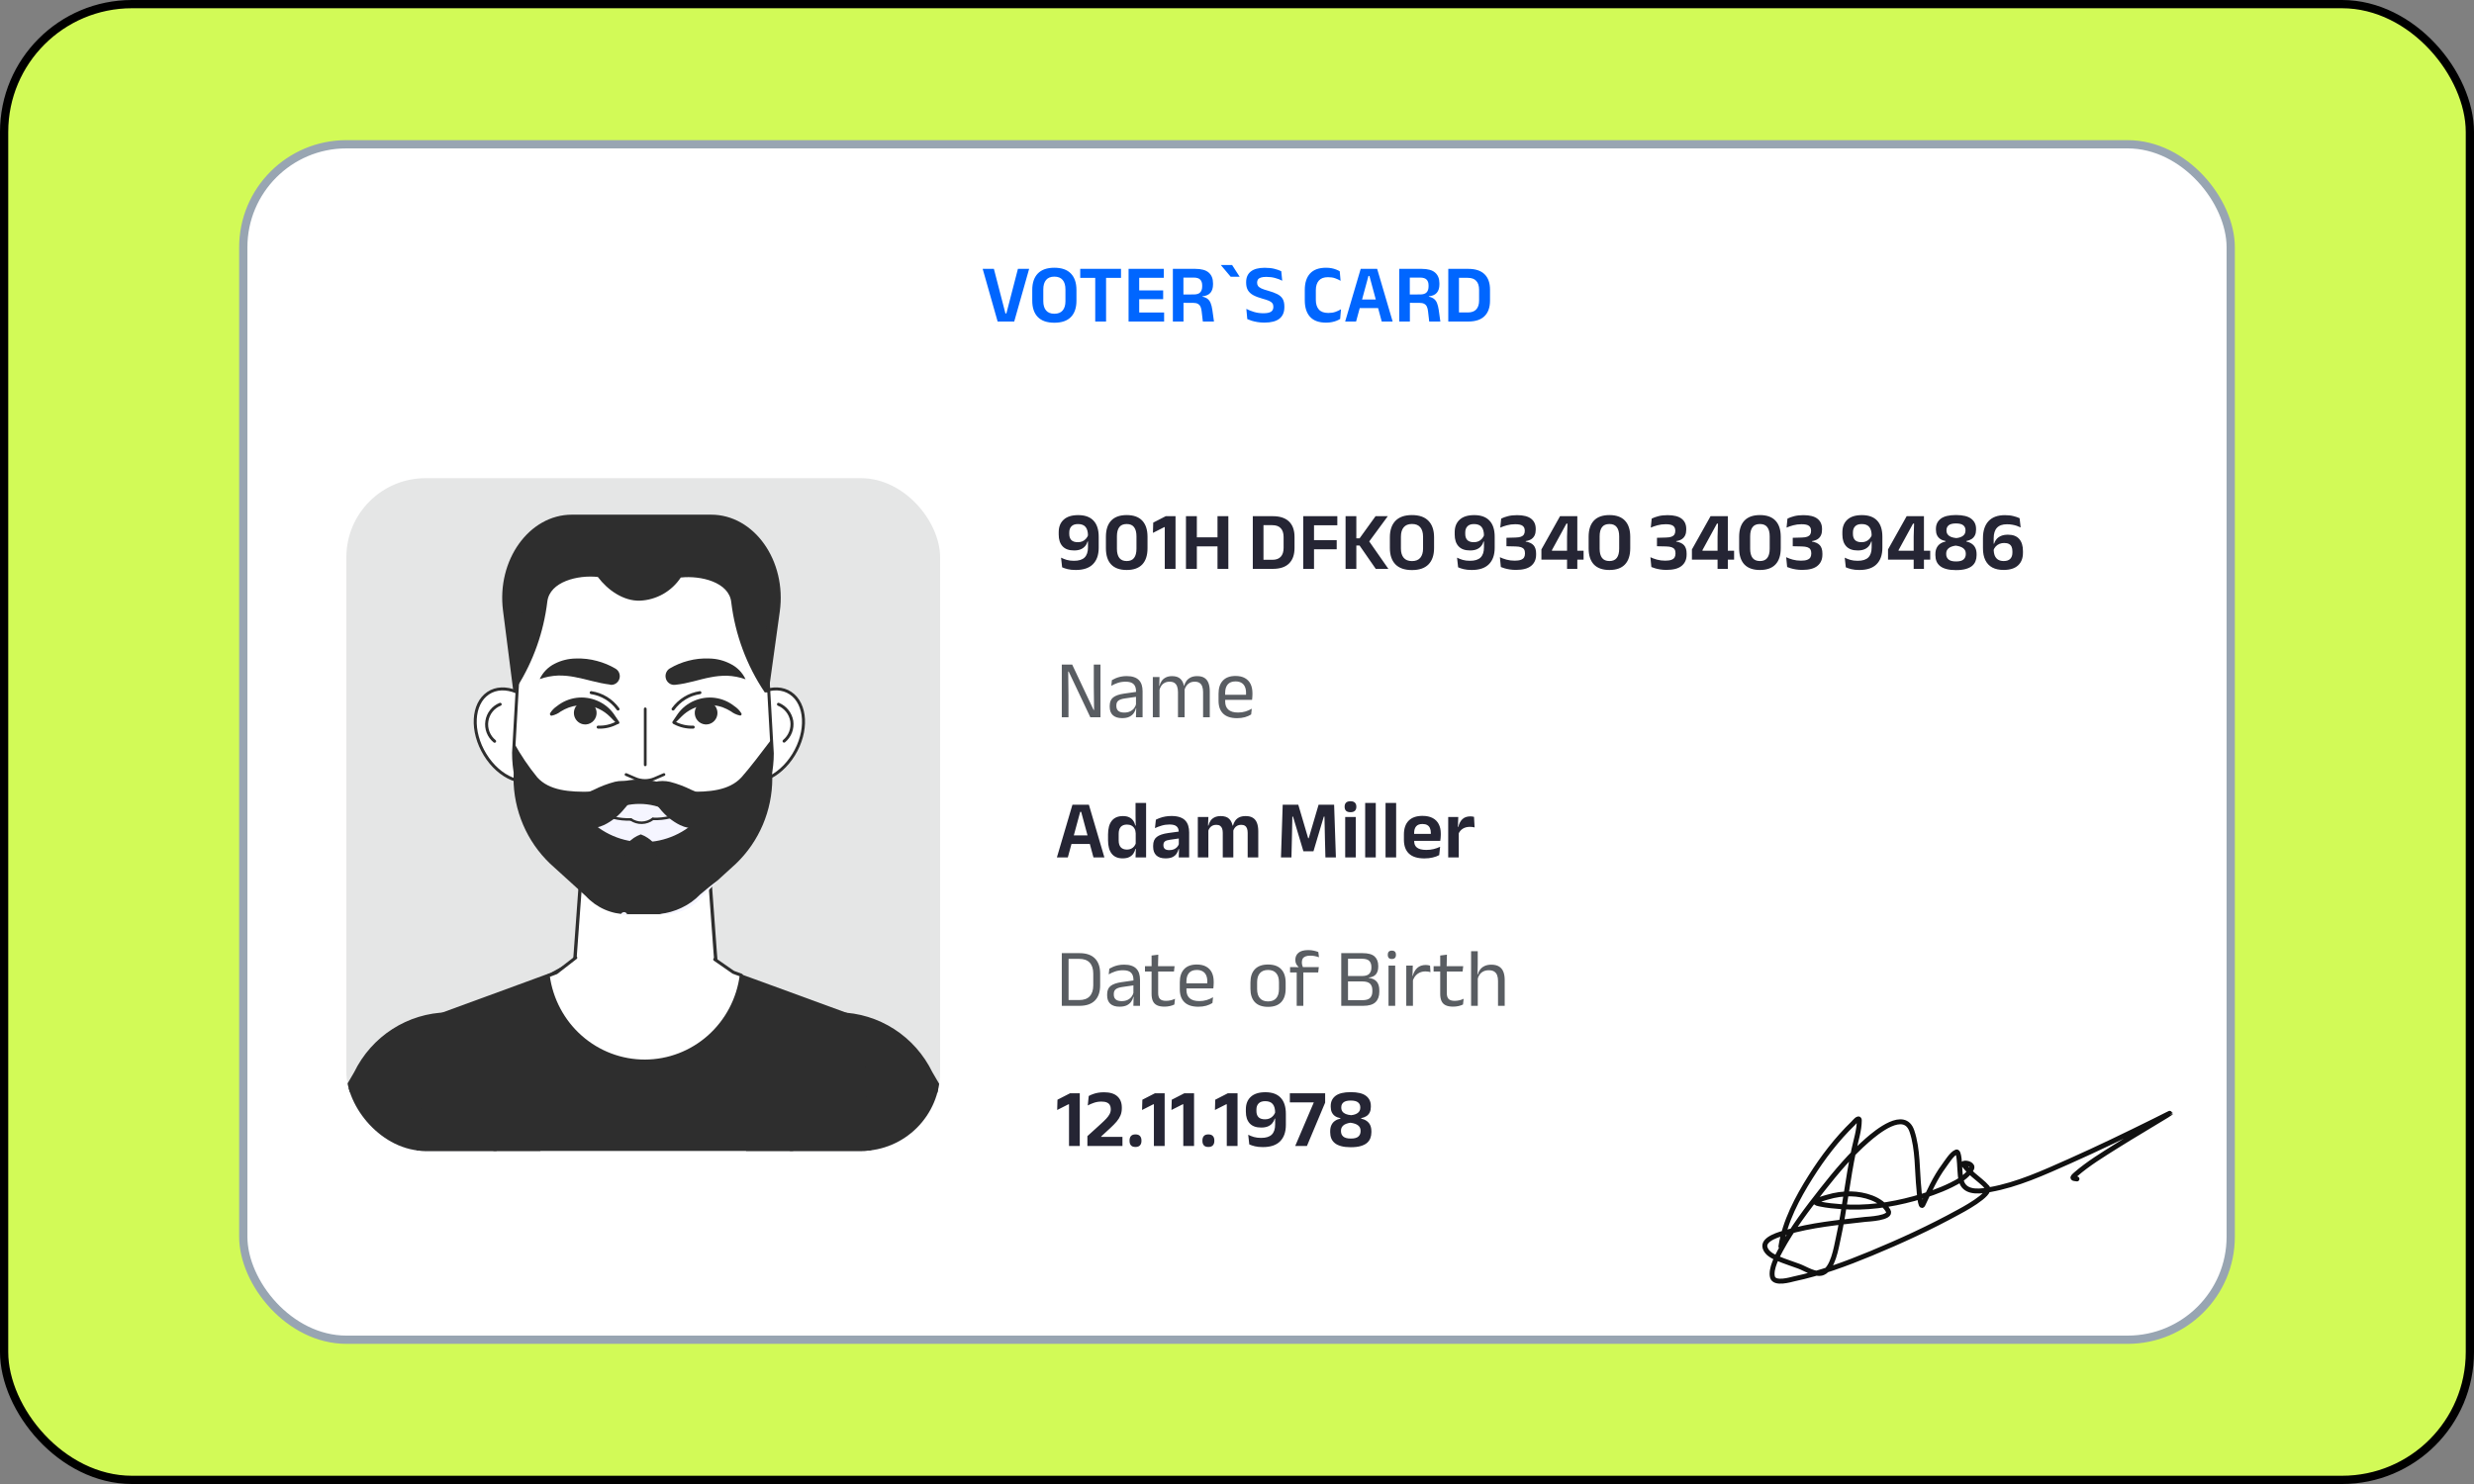 <svg width="300" height="180" viewBox="0 0 300 180" fill="none" xmlns="http://www.w3.org/2000/svg">
<rect x="0" y="0" width="300" height="180" fill="#808080" stroke="none"/>
<rect x="0.5" y="0.5" width="299" height="179" rx="15.5" fill="#D2FA57"/>
<rect x="0.5" y="0.5" width="299" height="179" rx="15.5" stroke="black"/>
<rect x="29.5" y="17.5" width="241" height="145" rx="12.5" fill="white"/>
<rect x="29.5" y="17.5" width="241" height="145" rx="12.5" stroke="#98A5B2"/>
<g clip-path="url(#clip0_29115_54632)">
<rect x="42" y="58" width="72" height="81.6" rx="9.6" fill="#E5E6E6"/>
<path d="M84.813 92.769H70.642C66.474 92.769 62.927 89.128 62.291 84.197L60.997 74.063C60.211 67.941 64.169 62.426 69.347 62.426H86.227C91.465 62.426 95.415 68.032 94.555 74.192L93.148 84.326C92.467 89.196 88.943 92.769 84.813 92.769Z" fill="#2E2E2E"/>
<path d="M89.212 86.822C87.484 89.644 87.648 92.989 89.586 94.286C91.524 95.584 94.502 94.355 96.238 91.533C97.974 88.711 97.802 85.373 95.864 84.076C93.926 82.779 90.948 84.008 89.212 86.822Z" fill="white" stroke="#2E2E2E" stroke-width="0.364" stroke-linecap="round" stroke-linejoin="round"/>
<path d="M94.397 85.426C94.815 85.597 95.183 85.874 95.466 86.23C95.749 86.585 95.937 87.009 96.013 87.459C96.078 87.912 96.026 88.375 95.863 88.802C95.699 89.229 95.428 89.605 95.078 89.894" stroke="#2E2E2E" stroke-width="0.364" stroke-linecap="round" stroke-linejoin="round"/>
<path d="M65.838 86.822C67.566 89.644 67.402 92.989 65.464 94.286C63.526 95.584 60.548 94.355 58.82 91.533C57.091 88.711 57.256 85.373 59.194 84.076C61.132 82.779 64.102 84.008 65.838 86.822Z" fill="white" stroke="#2E2E2E" stroke-width="0.364" stroke-linecap="round" stroke-linejoin="round"/>
<path d="M60.652 85.426C60.229 85.593 59.858 85.87 59.574 86.229C59.291 86.588 59.106 87.016 59.038 87.471C58.969 87.925 59.02 88.39 59.185 88.818C59.351 89.246 59.624 89.623 59.978 89.909" stroke="#2E2E2E" stroke-width="0.364" stroke-linecap="round" stroke-linejoin="round"/>
<path d="M87.162 120.836C87.181 122.02 86.971 123.195 86.542 124.296C86.114 125.397 85.476 126.402 84.664 127.253C83.853 128.104 82.884 128.784 81.813 129.256C80.742 129.727 79.59 129.98 78.423 130C77.255 130.02 76.096 129.806 75.01 129.372C73.924 128.937 72.933 128.29 72.093 127.468C71.254 126.645 70.583 125.663 70.118 124.577C69.653 123.491 69.404 122.323 69.384 121.14C69.377 121.039 69.377 120.937 69.384 120.836L70.364 107.41L70.619 104.004L71.112 97.336H85.418L86.167 107.88L86.728 115.557L87.162 120.836Z" fill="white" stroke="#2E2E2E" stroke-width="0.407" stroke-linecap="round" stroke-linejoin="round"/>
<path d="M93.648 91.381C93.645 93.316 93.254 95.231 92.499 97.008C91.744 98.785 90.641 100.388 89.256 101.72L85.014 105.581C84.379 106.294 83.605 106.865 82.741 107.257C81.876 107.649 80.94 107.853 79.993 107.857H76.035C75.1 107.857 74.174 107.662 73.316 107.285C72.458 106.908 71.685 106.357 71.045 105.665L66.712 101.728C65.311 100.391 64.195 98.777 63.431 96.986C62.668 95.194 62.275 93.264 62.276 91.313L62.343 90.122L62.732 83.295L63.024 78.227C63.012 76.232 63.389 74.254 64.132 72.406C64.875 70.558 65.971 68.877 67.356 67.46C68.742 66.042 70.389 64.915 72.204 64.144C74.02 63.373 75.967 62.972 77.936 62.965C79.9 62.964 81.844 63.358 83.656 64.125C85.469 64.892 87.113 66.017 88.493 67.433C89.891 68.849 91 70.53 91.757 72.381C92.513 74.232 92.901 76.216 92.9 78.22L93.229 83.985L93.551 89.674L93.648 91.381Z" fill="white" stroke="#2E2E2E" stroke-width="0.364" stroke-linecap="round" stroke-linejoin="round"/>
<path d="M93.2 83.985H92.736C90.539 80.72 89.146 76.969 88.673 73.046C88.411 70.604 84.969 69.785 82.553 70.05C82.001 70.881 81.263 71.568 80.4 72.056C79.537 72.543 78.572 72.818 77.585 72.857C75.617 72.918 73.686 71.582 72.497 69.982C70.095 69.716 66.66 70.536 66.369 72.971C65.928 76.642 64.683 80.167 62.725 83.287L63.017 78.22C63.006 76.224 63.383 74.246 64.128 72.399C64.872 70.552 65.969 68.871 67.355 67.454C68.74 66.037 70.388 64.911 72.204 64.141C74.02 63.371 75.968 62.971 77.936 62.965C79.9 62.964 81.845 63.358 83.657 64.125C85.469 64.892 87.113 66.017 88.494 67.433C89.892 68.849 91.001 70.53 91.757 72.381C92.513 74.232 92.902 76.216 92.901 78.22L93.2 83.985Z" fill="#2E2E2E"/>
<path d="M93.649 91.381L93.552 89.674C92.355 91.252 90.926 93.148 89.908 94.286C88.412 95.91 85.942 96.084 83.436 96.023C82.606 95.935 81.799 95.691 81.057 95.303C79.946 94.808 78.746 94.552 77.533 94.552C76.319 94.552 75.119 94.808 74.008 95.303C73.261 95.691 72.449 95.935 71.614 96.023C69.115 96.084 66.601 95.91 65.15 94.286C64.091 92.986 63.15 91.592 62.336 90.122L62.269 91.313C62.273 91.981 62.324 92.647 62.419 93.308L62.336 93.156L62.269 94.355C62.269 96.305 62.664 98.235 63.428 100.025C64.192 101.815 65.311 103.427 66.713 104.762L71.046 108.699C71.686 109.391 72.459 109.942 73.317 110.319C74.175 110.696 75.101 110.891 76.036 110.891H79.994C80.941 110.886 81.876 110.681 82.741 110.289C83.605 109.897 84.379 109.327 85.015 108.616L89.257 104.747C90.641 103.418 91.744 101.817 92.499 100.042C93.254 98.268 93.645 96.356 93.649 94.423L93.567 92.906C93.62 92.399 93.648 91.89 93.649 91.381Z" fill="#2E2E2E"/>
<path d="M79.994 110.861C80.918 110.762 81.818 110.506 82.657 110.103C83.497 109.71 84.257 109.165 84.902 108.494C85.591 107.91 86.294 107.326 87.035 106.795C86.436 107.485 85.793 108.13 85.134 108.767C84.505 109.507 83.71 110.084 82.815 110.448C81.921 110.812 80.953 110.954 79.994 110.861Z" fill="#F5F5FF"/>
<path d="M75.302 110.823C75.357 110.762 75.423 110.713 75.496 110.679C75.552 110.649 75.613 110.634 75.676 110.634C75.739 110.634 75.8 110.649 75.856 110.679C75.926 110.722 75.987 110.778 76.035 110.846C75.987 110.912 75.922 110.964 75.848 110.998C75.787 111.012 75.723 111.012 75.661 110.998C75.595 110.995 75.531 110.977 75.474 110.945C75.409 110.917 75.35 110.875 75.302 110.823Z" fill="#F5F5FF"/>
<path d="M84.917 99.081C84.045 100.038 82.989 100.805 81.813 101.332C80.637 101.859 79.367 102.137 78.082 102.147C76.796 102.157 75.522 101.899 74.339 101.39C73.156 100.881 72.088 100.131 71.202 99.187H71.621C72.465 99.08 73.28 98.801 74.015 98.368C75.106 97.803 76.314 97.508 77.539 97.508C78.764 97.508 79.972 97.803 81.063 98.368C81.794 98.8 82.603 99.078 83.443 99.187C83.936 99.2 84.43 99.164 84.917 99.081Z" fill="#F5F5FF"/>
<path d="M77.704 101.205C78.303 101.424 78.842 101.786 79.276 102.259C79.412 102.396 79.521 102.559 79.595 102.739C79.669 102.918 79.707 103.111 79.707 103.306C79.707 103.501 79.669 103.693 79.595 103.873C79.521 104.053 79.412 104.216 79.276 104.353C78.84 104.827 78.299 105.189 77.697 105.407C77.097 105.189 76.558 104.827 76.126 104.353C75.989 104.216 75.88 104.053 75.806 103.873C75.732 103.693 75.694 103.501 75.694 103.306C75.694 103.111 75.732 102.918 75.806 102.739C75.88 102.559 75.989 102.396 76.126 102.259C76.56 101.784 77.102 101.422 77.704 101.205Z" fill="#2E2E2E"/>
<path d="M81.213 81.08C81.915 80.664 82.671 80.35 83.458 80.147C84.293 79.926 85.155 79.834 86.017 79.874C86.916 79.888 87.8 80.114 88.598 80.534C89.392 80.927 90.03 81.583 90.409 82.392C89.686 82.137 88.93 81.991 88.164 81.96C87.494 81.953 86.824 82.017 86.167 82.149C84.82 82.392 83.451 82.908 81.902 83.06C81.764 83.081 81.624 83.074 81.49 83.04C81.355 83.005 81.228 82.944 81.118 82.859C81.007 82.774 80.914 82.668 80.844 82.546C80.774 82.424 80.73 82.289 80.712 82.149C80.683 81.941 80.716 81.728 80.805 81.538C80.894 81.348 81.036 81.189 81.213 81.08Z" fill="#2E2E2E"/>
<path d="M73.986 83.037C72.445 82.847 71.068 82.369 69.721 82.126C69.051 81.991 68.369 81.927 67.686 81.937C66.921 81.968 66.165 82.114 65.442 82.369C65.823 81.562 66.46 80.907 67.252 80.511C68.057 80.098 68.946 79.88 69.849 79.874C70.706 79.844 71.564 79.943 72.392 80.169C73.18 80.374 73.935 80.688 74.637 81.102C74.846 81.225 75.007 81.417 75.091 81.647C75.176 81.876 75.179 82.128 75.1 82.359C75.022 82.591 74.866 82.787 74.66 82.915C74.454 83.043 74.21 83.094 73.971 83.059L73.986 83.037Z" fill="#2E2E2E"/>
<path d="M81.527 87.565C81.744 87.232 81.969 86.905 82.201 86.572C82.451 86.228 82.745 85.919 83.076 85.654C83.757 85.118 84.564 84.773 85.418 84.652C86.278 84.533 87.155 84.651 87.954 84.994C88.348 85.164 88.718 85.386 89.054 85.654C89.4 85.879 89.692 86.179 89.907 86.534C89.928 86.578 89.931 86.629 89.916 86.676C89.901 86.722 89.868 86.761 89.825 86.784C89.788 86.795 89.749 86.795 89.713 86.784C89.316 86.699 88.942 86.526 88.62 86.276C88.312 86.085 87.986 85.925 87.648 85.798C86.971 85.556 86.252 85.463 85.538 85.525C84.445 85.64 83.424 86.13 82.642 86.913C82.365 87.194 82.088 87.482 81.796 87.755C81.767 87.78 81.729 87.793 81.691 87.793C81.652 87.792 81.615 87.778 81.586 87.753C81.556 87.728 81.537 87.693 81.53 87.654C81.523 87.616 81.53 87.576 81.55 87.543L81.527 87.565Z" fill="#2E2E2E"/>
<path d="M84.251 86.352C84.275 86.078 84.379 85.818 84.548 85.603C84.718 85.389 84.946 85.23 85.204 85.147C85.462 85.063 85.739 85.058 85.999 85.134C86.26 85.209 86.493 85.36 86.669 85.569C86.845 85.778 86.956 86.035 86.989 86.307C87.022 86.58 86.975 86.857 86.853 87.102C86.731 87.348 86.541 87.551 86.306 87.688C86.071 87.824 85.801 87.887 85.531 87.869C85.348 87.856 85.169 87.807 85.005 87.724C84.841 87.64 84.695 87.525 84.576 87.383C84.457 87.242 84.367 87.078 84.311 86.901C84.255 86.724 84.235 86.537 84.251 86.352Z" fill="#2E2E2E"/>
<path d="M81.812 87.687C82.504 88.053 83.278 88.228 84.057 88.195" stroke="#2E2E2E" stroke-width="0.364" stroke-linecap="round" stroke-linejoin="round"/>
<path d="M81.618 86.003C82.002 85.469 82.489 85.018 83.047 84.677C83.606 84.335 84.227 84.111 84.872 84.015" stroke="#2E2E2E" stroke-width="0.364" stroke-linecap="round" stroke-linejoin="round"/>
<path d="M74.816 87.778C74.524 87.505 74.248 87.216 73.971 86.936C73.189 86.153 72.168 85.663 71.075 85.548C70.361 85.486 69.641 85.579 68.965 85.821C68.626 85.948 68.3 86.108 67.992 86.299C67.67 86.549 67.297 86.722 66.9 86.807C66.851 86.813 66.802 86.8 66.763 86.771C66.724 86.741 66.698 86.697 66.691 86.648C66.679 86.611 66.679 86.571 66.691 86.534C66.902 86.181 67.188 85.88 67.528 85.654C67.865 85.386 68.235 85.164 68.628 84.994C69.439 84.644 70.33 84.525 71.202 84.653C72.053 84.774 72.858 85.12 73.537 85.654C73.867 85.919 74.162 86.228 74.412 86.572C74.644 86.906 74.868 87.232 75.085 87.565C75.105 87.599 75.112 87.639 75.105 87.677C75.098 87.716 75.079 87.751 75.049 87.776C75.02 87.801 74.983 87.815 74.944 87.816C74.906 87.816 74.868 87.803 74.839 87.778H74.816Z" fill="#2E2E2E"/>
<path d="M72.339 86.352C72.315 86.078 72.212 85.818 72.042 85.603C71.873 85.389 71.645 85.23 71.387 85.147C71.129 85.063 70.852 85.058 70.591 85.134C70.331 85.209 70.098 85.36 69.921 85.569C69.746 85.778 69.634 86.035 69.601 86.307C69.569 86.58 69.616 86.857 69.737 87.102C69.859 87.348 70.049 87.551 70.284 87.688C70.52 87.824 70.789 87.887 71.06 87.869C71.243 87.856 71.421 87.807 71.585 87.724C71.749 87.64 71.895 87.525 72.014 87.383C72.133 87.242 72.224 87.078 72.279 86.901C72.335 86.724 72.356 86.537 72.339 86.352Z" fill="#2E2E2E"/>
<path d="M74.778 87.687C74.087 88.053 73.313 88.228 72.534 88.195" stroke="#2E2E2E" stroke-width="0.364" stroke-linecap="round" stroke-linejoin="round"/>
<path d="M74.943 86.003C74.558 85.469 74.072 85.018 73.513 84.677C72.954 84.335 72.334 84.111 71.689 84.015" stroke="#2E2E2E" stroke-width="0.364" stroke-linecap="round" stroke-linejoin="round"/>
<path d="M78.243 92.769V85.98" stroke="#2E2E2E" stroke-width="0.334" stroke-linecap="round" stroke-linejoin="round"/>
<path d="M75.916 93.945L77.06 94.438C77.425 94.593 77.817 94.672 78.213 94.672C78.608 94.672 79 94.593 79.365 94.438L80.51 93.945" stroke="#2E2E2E" stroke-width="0.334" stroke-linecap="round" stroke-linejoin="round"/>
<path d="M79.163 99.331C80.584 99.379 81.991 99.036 83.234 98.337" stroke="#2E2E2E" stroke-width="0.305" stroke-linecap="round" stroke-linejoin="round"/>
<path d="M76.493 99.391C75.07 99.441 73.66 99.097 72.415 98.398" stroke="#2E2E2E" stroke-width="0.305" stroke-linecap="round" stroke-linejoin="round"/>
<path d="M76.492 99.392C76.888 99.664 77.358 99.805 77.837 99.794C78.316 99.783 78.779 99.621 79.163 99.331" stroke="#2E2E2E" stroke-width="0.305" stroke-linecap="round" stroke-linejoin="round"/>
<path d="M77.861 96.061C78.02 95.754 78.243 95.485 78.514 95.273C78.785 95.061 79.099 94.911 79.432 94.832C80.028 94.696 80.647 94.696 81.243 94.832C82.139 95.064 83.009 95.389 83.839 95.803L84.588 96.122C84.82 96.24 85.076 96.302 85.336 96.304C85.994 96.357 86.959 96.016 88.194 95.902C88.172 96.6 88.013 97.287 87.725 97.921C87.437 98.556 87.027 99.125 86.518 99.596C85.955 100.105 85.242 100.411 84.49 100.469C83.795 100.517 83.1 100.384 82.47 100.082C81.515 99.605 80.675 98.921 80.008 98.079C79.709 97.73 79.432 97.389 79.118 97.04C78.773 96.626 78.344 96.293 77.861 96.061Z" fill="#2E2E2E"/>
<path d="M77.869 96.061C77.39 96.293 76.965 96.624 76.619 97.032C76.305 97.381 76.028 97.723 75.729 98.072C75.061 98.908 74.221 99.587 73.267 100.059C72.638 100.361 71.942 100.494 71.247 100.446C70.498 100.395 69.785 100.097 69.219 99.596C68.722 99.124 68.321 98.556 68.041 97.926C67.761 97.296 67.607 96.616 67.588 95.925C68.823 96.039 69.788 96.38 70.447 96.327C70.706 96.325 70.962 96.263 71.195 96.145L71.943 95.826C72.779 95.4 73.657 95.065 74.562 94.825C75.158 94.689 75.776 94.689 76.372 94.825C76.693 94.913 76.993 95.069 77.25 95.282C77.508 95.495 77.719 95.76 77.869 96.061Z" fill="#2E2E2E"/>
<path d="M109.414 173.519L106.219 165.653L103.66 159.349L101.506 154.039L96.769 142.372C94.278 136.235 96.769 129.476 102.104 127.565C103.025 127.251 103.991 127.095 104.962 127.102H105.224C109.392 127.261 113.455 130.394 115.041 135.188L118.872 146.567L120.585 151.657L128 173.656" fill="#F5F5FF"/>
<path d="M109.414 173.519L106.219 165.653L103.66 159.349L101.506 154.039L96.769 142.372C94.278 136.235 96.769 129.476 102.104 127.565C103.025 127.251 103.991 127.095 104.962 127.102H105.224C109.392 127.261 113.455 130.394 115.041 135.188L118.872 146.567L120.585 151.657L128 173.656" stroke="#2E2E2E" stroke-width="0.393" stroke-linecap="round" stroke-linejoin="round"/>
<path d="M119.305 140.734C116.799 140.256 111.748 141.439 106.339 143.912C100.929 146.385 96.814 149.381 95.452 151.589L90.963 140.916C87.97 133.891 91.202 125.866 97.921 123.469C99.161 123.023 100.467 122.795 101.782 122.793C104.137 122.838 106.434 123.539 108.422 124.818C110.411 126.096 112.014 127.905 113.058 130.045L119.305 140.734Z" fill="#2E2E2E"/>
<path d="M46.593 173.519L49.788 165.653L52.347 159.349L54.502 154.039L59.231 142.365C61.722 136.228 59.268 129.469 53.896 127.557C52.975 127.244 52.009 127.087 51.038 127.095H50.776C46.608 127.254 42.545 130.387 40.959 135.181L37.128 146.559L35.415 151.649L28 173.648" fill="#F5F5FF"/>
<path d="M46.593 173.519L49.788 165.653L52.347 159.349L54.502 154.039L59.231 142.365C61.722 136.228 59.268 129.469 53.896 127.557C52.975 127.244 52.009 127.087 51.038 127.095H50.776C46.608 127.254 42.545 130.387 40.959 135.181L37.128 146.559L35.415 151.649L28 173.648" stroke="#2E2E2E" stroke-width="0.393" stroke-linecap="round" stroke-linejoin="round"/>
<path d="M36.702 140.734C39.208 140.256 44.259 141.439 49.669 143.912C55.078 146.385 59.231 149.381 60.555 151.589L65.044 140.916C68 133.891 64.805 125.866 58.086 123.469C56.846 123.022 55.541 122.794 54.225 122.793C51.871 122.838 49.574 123.539 47.585 124.818C45.596 126.096 43.993 127.905 42.95 130.045L36.702 140.734Z" fill="#2E2E2E"/>
<path d="M106.593 173.898H49.503L49.795 165.417L50.005 159.296L50.274 151.778L51.12 127.512L51.247 123.901L53.087 123.226L63.794 119.304L65.859 118.545L66.885 118.166L69.556 116.71H70.364H85.814H86.136L89.137 118.113L90.154 118.485L92.219 119.236L103.241 123.271L104.939 123.901L105.059 127.519L105.515 141.189L105.859 151.634L106.106 159.19V159.227L106.331 166.055L106.593 173.898Z" fill="#2E2E2E" stroke="#2E2E2E" stroke-width="0.393" stroke-linecap="round" stroke-linejoin="round"/>
<path d="M86.675 116.368L88.92 117.931L89.893 118.288C89.521 121.164 88.132 123.806 85.984 125.722C83.835 127.639 81.074 128.7 78.213 128.708C75.351 128.717 72.584 127.672 70.425 125.768C68.266 123.864 66.862 121.23 66.474 118.356L67.461 117.984L69.811 116.164" fill="white"/>
<path d="M86.675 116.368L88.92 117.931L89.893 118.288C89.521 121.164 88.132 123.806 85.984 125.722C83.835 127.639 81.074 128.7 78.213 128.708C75.351 128.717 72.584 127.672 70.425 125.768C68.266 123.864 66.862 121.23 66.474 118.356L67.461 117.984L69.811 116.164" stroke="#2E2E2E" stroke-width="0.378" stroke-linecap="round" stroke-linejoin="round"/>
</g>
<path d="M120.975 39L119.16 32.61H120.52L121.92 38.02H122.035L123.435 32.61H124.795L122.985 39H120.975ZM127.852 39.145C126.969 39.145 126.301 38.915 125.847 38.455C125.397 37.992 125.172 37.33 125.172 36.47V35.17C125.172 34.307 125.397 33.642 125.847 33.175C126.301 32.708 126.969 32.475 127.852 32.475C128.736 32.475 129.402 32.708 129.852 33.175C130.306 33.642 130.532 34.307 130.532 35.17V36.47C130.532 37.33 130.307 37.992 129.857 38.455C129.407 38.915 128.739 39.145 127.852 39.145ZM127.852 38.055C128.302 38.055 128.639 37.922 128.862 37.655C129.086 37.388 129.197 37.013 129.197 36.53V35.11C129.197 34.61 129.086 34.227 128.862 33.96C128.639 33.69 128.302 33.555 127.852 33.555C127.406 33.555 127.071 33.69 126.847 33.96C126.624 34.227 126.512 34.61 126.512 35.11V36.53C126.512 37.013 126.624 37.388 126.847 37.655C127.071 37.922 127.406 38.055 127.852 38.055ZM132.809 39V32.855H134.124V39H132.809ZM130.989 33.705V32.61H135.934V33.705H130.989ZM136.852 39V32.61H138.142V39H136.852ZM137.237 39V37.905H141.162V39H137.237ZM137.602 36.285V35.22H141.047V36.285H137.602ZM137.232 33.695V32.61H141.122V33.695H137.232ZM145.858 39L145.713 37.755C145.69 37.532 145.643 37.345 145.573 37.195C145.503 37.045 145.398 36.932 145.258 36.855C145.118 36.775 144.925 36.735 144.678 36.735L143.133 36.73V35.72L144.758 35.715C145.121 35.715 145.381 35.632 145.538 35.465C145.698 35.295 145.778 35.053 145.778 34.74V34.62C145.778 34.31 145.698 34.075 145.538 33.915C145.381 33.752 145.118 33.67 144.748 33.67H143.118V32.61H144.933C145.683 32.61 146.23 32.762 146.573 33.065C146.92 33.368 147.093 33.8 147.093 34.36V34.5C147.093 34.92 146.991 35.253 146.788 35.5C146.585 35.747 146.261 35.893 145.818 35.94V36.12L145.453 35.94C145.833 35.967 146.126 36.047 146.333 36.18C146.543 36.313 146.696 36.498 146.793 36.735C146.89 36.968 146.963 37.258 147.013 37.605L147.208 39H145.858ZM142.223 39V32.61H143.503V36.08L143.513 36.565V39H142.223ZM149.405 32.145L150.315 33.555V33.57H149.235L148.05 32.16V32.145H149.405ZM153.318 39.13C153.021 39.13 152.743 39.108 152.483 39.065C152.226 39.022 151.993 38.968 151.783 38.905C151.576 38.838 151.398 38.772 151.248 38.705L151.133 37.465C151.393 37.602 151.701 37.725 152.058 37.835C152.414 37.942 152.794 37.995 153.198 37.995C153.624 37.995 153.933 37.933 154.123 37.81C154.313 37.687 154.408 37.497 154.408 37.24V37.185C154.408 37.018 154.366 36.882 154.283 36.775C154.203 36.665 154.068 36.568 153.878 36.485C153.688 36.402 153.429 36.317 153.103 36.23C152.643 36.103 152.264 35.96 151.968 35.8C151.674 35.637 151.458 35.435 151.318 35.195C151.178 34.952 151.108 34.647 151.108 34.28V34.22C151.108 33.66 151.296 33.23 151.673 32.93C152.053 32.63 152.613 32.48 153.353 32.48C153.813 32.48 154.208 32.522 154.538 32.605C154.868 32.688 155.144 32.785 155.368 32.895L155.483 34.05C155.233 33.917 154.946 33.807 154.623 33.72C154.303 33.63 153.953 33.585 153.573 33.585C153.289 33.585 153.064 33.612 152.898 33.665C152.734 33.718 152.616 33.797 152.543 33.9C152.473 34.003 152.438 34.128 152.438 34.275V34.29C152.438 34.44 152.474 34.57 152.548 34.68C152.624 34.79 152.759 34.892 152.953 34.985C153.146 35.075 153.421 35.168 153.778 35.265C154.231 35.392 154.601 35.528 154.888 35.675C155.178 35.822 155.393 36.012 155.533 36.245C155.673 36.478 155.743 36.787 155.743 37.17V37.26C155.743 37.877 155.541 38.343 155.138 38.66C154.738 38.973 154.131 39.13 153.318 39.13ZM160.804 39.135C159.937 39.135 159.289 38.9 158.859 38.43C158.432 37.96 158.219 37.292 158.219 36.425V35.165C158.219 34.305 158.432 33.642 158.859 33.175C159.289 32.708 159.936 32.475 160.799 32.475C161.046 32.475 161.271 32.495 161.474 32.535C161.677 32.575 161.861 32.628 162.024 32.695C162.191 32.758 162.336 32.828 162.459 32.905L162.559 34.06C162.362 33.94 162.141 33.837 161.894 33.75C161.647 33.663 161.359 33.62 161.029 33.62C160.536 33.62 160.167 33.758 159.924 34.035C159.681 34.312 159.559 34.702 159.559 35.205V36.375C159.559 36.875 159.682 37.265 159.929 37.545C160.176 37.822 160.557 37.96 161.074 37.96C161.397 37.96 161.684 37.917 161.934 37.83C162.184 37.743 162.409 37.637 162.609 37.51L162.509 38.685C162.389 38.762 162.244 38.835 162.074 38.905C161.904 38.972 161.712 39.027 161.499 39.07C161.289 39.113 161.057 39.135 160.804 39.135ZM163.115 39L165 32.61H166.995L168.875 39H167.55L166.06 33.475H165.94L164.44 39H163.115ZM164.545 37.37V36.325H167.435V37.37H164.545ZM173.309 39L173.164 37.755C173.141 37.532 173.094 37.345 173.024 37.195C172.954 37.045 172.849 36.932 172.709 36.855C172.569 36.775 172.376 36.735 172.129 36.735L170.584 36.73V35.72L172.209 35.715C172.572 35.715 172.832 35.632 172.989 35.465C173.149 35.295 173.229 35.053 173.229 34.74V34.62C173.229 34.31 173.149 34.075 172.989 33.915C172.832 33.752 172.569 33.67 172.199 33.67H170.569V32.61H172.384C173.134 32.61 173.681 32.762 174.024 33.065C174.371 33.368 174.544 33.8 174.544 34.36V34.5C174.544 34.92 174.442 35.253 174.239 35.5C174.036 35.747 173.712 35.893 173.269 35.94V36.12L172.904 35.94C173.284 35.967 173.577 36.047 173.784 36.18C173.994 36.313 174.147 36.498 174.244 36.735C174.341 36.968 174.414 37.258 174.464 37.605L174.659 39H173.309ZM169.674 39V32.61H170.954V36.08L170.964 36.565V39H169.674ZM176.536 39V37.9H177.986C178.443 37.9 178.785 37.777 179.011 37.53C179.241 37.28 179.356 36.923 179.356 36.46V35.135C179.356 34.672 179.241 34.317 179.011 34.07C178.785 33.823 178.443 33.7 177.986 33.7H176.531V32.61H178.031C178.911 32.61 179.573 32.827 180.016 33.26C180.46 33.693 180.681 34.317 180.681 35.13V36.465C180.681 37.282 180.46 37.908 180.016 38.345C179.576 38.782 178.915 39 178.031 39H176.536ZM175.621 39V32.61H176.916V39H175.621Z" fill="#0066FF"/>
<path d="M215.958 151.184C216.419 148.168 217.972 145.261 219.553 142.754C221.053 140.373 222.731 138.178 224.733 136.238C224.772 136.2 225.46 135.344 225.46 135.899C225.46 137.082 225.047 138.335 224.803 139.475C224.041 143.034 223.689 146.675 222.905 150.227C222.66 151.334 222.278 153.87 221.042 154.378C220.194 154.727 218.939 153.888 218.174 153.601C217.321 153.281 216.444 153.014 215.604 152.654C215.014 152.402 214.265 152.061 214.039 151.364C213.673 150.233 215.972 149.665 216.523 149.502C219.688 148.566 222.926 148.286 226.176 147.905C226.429 147.875 229.486 147.761 228.963 146.858C228.103 145.372 225.993 144.85 224.485 144.811C223.5 144.786 222.548 144.924 221.602 145.208C221.238 145.317 220.506 145.49 220.199 145.784C220.058 145.919 220.527 146.003 220.714 146.043C221.549 146.222 222.415 146.299 223.263 146.361C226.259 146.578 229.187 146.177 232.088 145.382C233.615 144.964 235.135 144.45 236.567 143.748C237.443 143.318 238.58 142.701 239.071 141.759C239.336 141.251 238.46 140.982 238.122 141.114C237.885 141.206 239.195 142.429 239.263 142.489C239.816 142.983 240.493 143.455 240.979 144.023C241.674 144.834 237.624 146.941 237.506 147.006C234.069 148.895 230.482 150.55 226.873 152.041C223.833 153.296 220.719 154.453 217.508 155.129C217.183 155.198 215.159 155.835 214.928 154.876C214.691 153.893 215.531 152.337 215.933 151.596C217.342 148.997 219.167 146.597 220.976 144.298C222.651 142.171 224.414 140.058 226.444 138.29C227.578 137.302 230.933 134.521 231.841 137.2C232.592 139.415 232.452 141.977 232.699 144.287C232.707 144.36 232.857 146.77 233.174 146.107C233.956 144.467 234.654 142.862 235.739 141.4C236.046 140.986 236.695 139.918 237.238 139.728C237.576 139.611 237.622 141.339 237.632 141.453C237.69 142.1 237.663 143.075 238.001 143.653C238.653 144.769 240.36 144.459 241.302 144.293C244.645 143.701 247.849 142.225 250.945 140.85C254.412 139.309 257.836 137.65 261.24 135.963C261.754 135.708 262.264 135.444 262.78 135.191C263.334 134.918 263.35 134.927 262.77 135.286C260.734 136.543 258.665 137.738 256.64 139.014C254.974 140.065 253.229 141.121 251.723 142.426C251.106 142.96 251.372 142.925 251.854 142.997" stroke="#111111" stroke-width="0.6" stroke-linecap="round"/>
<path d="M130.745 62.48C131.565 62.48 132.183 62.703 132.6 63.15C133.02 63.593 133.23 64.247 133.23 65.11V66.445C133.23 67.305 132.997 67.968 132.53 68.435C132.067 68.902 131.372 69.135 130.445 69.135C130.068 69.135 129.743 69.102 129.47 69.035C129.2 68.968 128.975 68.893 128.795 68.81L128.665 67.64C128.872 67.743 129.1 67.833 129.35 67.91C129.6 67.983 129.897 68.02 130.24 68.02C130.82 68.02 131.247 67.887 131.52 67.62C131.793 67.35 131.93 66.942 131.93 66.395V64.985C131.93 64.508 131.833 64.153 131.64 63.92C131.447 63.683 131.142 63.565 130.725 63.565C130.362 63.565 130.093 63.658 129.92 63.845C129.747 64.028 129.66 64.272 129.66 64.575V64.77C129.66 65.08 129.742 65.323 129.905 65.5C130.072 65.677 130.34 65.765 130.71 65.765C130.91 65.765 131.092 65.73 131.255 65.66C131.422 65.587 131.565 65.482 131.685 65.345C131.808 65.208 131.902 65.047 131.965 64.86L132.165 65.68H131.88C131.82 65.893 131.72 66.082 131.58 66.245C131.443 66.408 131.265 66.537 131.045 66.63C130.825 66.72 130.555 66.765 130.235 66.765C129.618 66.765 129.155 66.597 128.845 66.26C128.535 65.92 128.38 65.448 128.38 64.845V64.55C128.38 63.907 128.58 63.402 128.98 63.035C129.38 62.665 129.968 62.48 130.745 62.48ZM136.624 69.135C135.794 69.135 135.166 68.912 134.739 68.465C134.316 68.015 134.104 67.36 134.104 66.5V65.11C134.104 64.253 134.316 63.6 134.739 63.15C135.163 62.7 135.791 62.475 136.624 62.475C137.458 62.475 138.086 62.7 138.509 63.15C138.936 63.6 139.149 64.253 139.149 65.11V66.5C139.149 67.36 138.936 68.015 138.509 68.465C138.086 68.912 137.458 69.135 136.624 69.135ZM136.624 68.05C137.031 68.05 137.329 67.923 137.519 67.67C137.713 67.413 137.809 67.043 137.809 66.56V65.055C137.809 64.568 137.713 64.198 137.519 63.945C137.329 63.688 137.031 63.56 136.624 63.56C136.214 63.56 135.914 63.688 135.724 63.945C135.534 64.198 135.439 64.568 135.439 65.055V66.56C135.439 67.043 135.536 67.413 135.729 67.67C135.923 67.923 136.221 68.05 136.624 68.05ZM141.241 69V63.94H141.176L139.806 64.635L139.841 63.39L141.361 62.61H142.546V69H141.241ZM145.131 69H143.811V62.61H145.131V69ZM148.951 69H147.636V62.61H148.951V69ZM144.566 65.175H148.136V66.27H144.566V65.175ZM152.831 69V67.9H154.281C154.738 67.9 155.08 67.777 155.306 67.53C155.536 67.28 155.651 66.923 155.651 66.46V65.135C155.651 64.672 155.536 64.317 155.306 64.07C155.08 63.823 154.738 63.7 154.281 63.7H152.826V62.61H154.326C155.206 62.61 155.868 62.827 156.311 63.26C156.755 63.693 156.976 64.317 156.976 65.13V66.465C156.976 67.282 156.755 67.908 156.311 68.345C155.871 68.782 155.21 69 154.326 69H152.831ZM151.916 69V62.61H153.211V69H151.916ZM158.03 69V62.61H159.34V69H158.03ZM158.78 66.62V65.52H162.09V66.62H158.78ZM158.41 63.715V62.61H162.165V63.715H158.41ZM166.826 69L164.866 66.17H164.351V65.295H164.866L166.801 62.61H168.286L165.931 65.815L165.926 65.515L168.356 69H166.826ZM163.166 69V62.61H164.471V69H163.166ZM171.217 69.145C170.334 69.145 169.666 68.915 169.212 68.455C168.762 67.992 168.537 67.33 168.537 66.47V65.17C168.537 64.307 168.762 63.642 169.212 63.175C169.666 62.708 170.334 62.475 171.217 62.475C172.101 62.475 172.767 62.708 173.217 63.175C173.671 63.642 173.897 64.307 173.897 65.17V66.47C173.897 67.33 173.672 67.992 173.222 68.455C172.772 68.915 172.104 69.145 171.217 69.145ZM171.217 68.055C171.667 68.055 172.004 67.922 172.227 67.655C172.451 67.388 172.562 67.013 172.562 66.53V65.11C172.562 64.61 172.451 64.227 172.227 63.96C172.004 63.69 171.667 63.555 171.217 63.555C170.771 63.555 170.436 63.69 170.212 63.96C169.989 64.227 169.877 64.61 169.877 65.11V66.53C169.877 67.013 169.989 67.388 170.212 67.655C170.436 67.922 170.771 68.055 171.217 68.055ZM178.763 62.48C179.583 62.48 180.201 62.703 180.618 63.15C181.038 63.593 181.248 64.247 181.248 65.11V66.445C181.248 67.305 181.014 67.968 180.548 68.435C180.084 68.902 179.389 69.135 178.463 69.135C178.086 69.135 177.761 69.102 177.488 69.035C177.218 68.968 176.993 68.893 176.813 68.81L176.683 67.64C176.889 67.743 177.118 67.833 177.368 67.91C177.618 67.983 177.914 68.02 178.258 68.02C178.838 68.02 179.264 67.887 179.538 67.62C179.811 67.35 179.948 66.942 179.948 66.395V64.985C179.948 64.508 179.851 64.153 179.658 63.92C179.464 63.683 179.159 63.565 178.743 63.565C178.379 63.565 178.111 63.658 177.938 63.845C177.764 64.028 177.678 64.272 177.678 64.575V64.77C177.678 65.08 177.759 65.323 177.923 65.5C178.089 65.677 178.358 65.765 178.728 65.765C178.928 65.765 179.109 65.73 179.273 65.66C179.439 65.587 179.583 65.482 179.703 65.345C179.826 65.208 179.919 65.047 179.983 64.86L180.183 65.68H179.898C179.838 65.893 179.738 66.082 179.598 66.245C179.461 66.408 179.283 66.537 179.063 66.63C178.843 66.72 178.573 66.765 178.253 66.765C177.636 66.765 177.173 66.597 176.863 66.26C176.553 65.92 176.398 65.448 176.398 64.845V64.55C176.398 63.907 176.598 63.402 176.998 63.035C177.398 62.665 177.986 62.48 178.763 62.48ZM183.829 69.125C183.556 69.125 183.303 69.107 183.069 69.07C182.839 69.033 182.634 68.988 182.454 68.935C182.274 68.882 182.121 68.828 181.994 68.775L181.879 67.585C182.113 67.698 182.381 67.797 182.684 67.88C182.988 67.963 183.316 68.005 183.669 68.005C183.986 68.005 184.234 67.972 184.414 67.905C184.598 67.838 184.728 67.743 184.804 67.62C184.881 67.493 184.919 67.34 184.919 67.16V67.085C184.919 66.902 184.883 66.752 184.809 66.635C184.736 66.518 184.616 66.432 184.449 66.375C184.283 66.318 184.059 66.287 183.779 66.28L182.674 66.255V65.23L183.779 65.2C184.053 65.193 184.271 65.16 184.434 65.1C184.598 65.037 184.714 64.948 184.784 64.835C184.858 64.722 184.894 64.583 184.894 64.42V64.365C184.894 64.105 184.808 63.91 184.634 63.78C184.464 63.65 184.164 63.585 183.734 63.585C183.381 63.585 183.048 63.628 182.734 63.715C182.424 63.798 182.154 63.892 181.924 63.995L182.034 62.905C182.254 62.792 182.524 62.693 182.844 62.61C183.164 62.527 183.539 62.485 183.969 62.485C184.733 62.485 185.299 62.63 185.669 62.92C186.039 63.21 186.224 63.62 186.224 64.15V64.25C186.224 64.51 186.181 64.735 186.094 64.925C186.008 65.115 185.876 65.27 185.699 65.39C185.523 65.507 185.293 65.587 185.009 65.63V65.815L184.949 65.675C185.423 65.752 185.761 65.907 185.964 66.14C186.168 66.373 186.269 66.703 186.269 67.13V67.28C186.269 67.853 186.069 68.305 185.669 68.635C185.273 68.962 184.659 69.125 183.829 69.125ZM190.022 69V65.08L190.072 63.51H189.947L188.192 66.72V67.26L187.692 66.8H192.027V67.88H186.912V66.645L189.172 62.61H191.267V69H190.022ZM195.159 69.135C194.329 69.135 193.701 68.912 193.274 68.465C192.851 68.015 192.639 67.36 192.639 66.5V65.11C192.639 64.253 192.851 63.6 193.274 63.15C193.698 62.7 194.326 62.475 195.159 62.475C195.993 62.475 196.621 62.7 197.044 63.15C197.471 63.6 197.684 64.253 197.684 65.11V66.5C197.684 67.36 197.471 68.015 197.044 68.465C196.621 68.912 195.993 69.135 195.159 69.135ZM195.159 68.05C195.566 68.05 195.864 67.923 196.054 67.67C196.248 67.413 196.344 67.043 196.344 66.56V65.055C196.344 64.568 196.248 64.198 196.054 63.945C195.864 63.688 195.566 63.56 195.159 63.56C194.749 63.56 194.449 63.688 194.259 63.945C194.069 64.198 193.974 64.568 193.974 65.055V66.56C193.974 67.043 194.071 67.413 194.264 67.67C194.458 67.923 194.756 68.05 195.159 68.05ZM202.081 69.125C201.808 69.125 201.555 69.107 201.321 69.07C201.091 69.033 200.886 68.988 200.706 68.935C200.526 68.882 200.373 68.828 200.246 68.775L200.131 67.585C200.365 67.698 200.633 67.797 200.936 67.88C201.24 67.963 201.568 68.005 201.921 68.005C202.238 68.005 202.486 67.972 202.666 67.905C202.85 67.838 202.98 67.743 203.056 67.62C203.133 67.493 203.171 67.34 203.171 67.16V67.085C203.171 66.902 203.135 66.752 203.061 66.635C202.988 66.518 202.868 66.432 202.701 66.375C202.535 66.318 202.311 66.287 202.031 66.28L200.926 66.255V65.23L202.031 65.2C202.305 65.193 202.523 65.16 202.686 65.1C202.85 65.037 202.966 64.948 203.036 64.835C203.11 64.722 203.146 64.583 203.146 64.42V64.365C203.146 64.105 203.06 63.91 202.886 63.78C202.716 63.65 202.416 63.585 201.986 63.585C201.633 63.585 201.3 63.628 200.986 63.715C200.676 63.798 200.406 63.892 200.176 63.995L200.286 62.905C200.506 62.792 200.776 62.693 201.096 62.61C201.416 62.527 201.791 62.485 202.221 62.485C202.985 62.485 203.551 62.63 203.921 62.92C204.291 63.21 204.476 63.62 204.476 64.15V64.25C204.476 64.51 204.433 64.735 204.346 64.925C204.26 65.115 204.128 65.27 203.951 65.39C203.775 65.507 203.545 65.587 203.261 65.63V65.815L203.201 65.675C203.675 65.752 204.013 65.907 204.216 66.14C204.42 66.373 204.521 66.703 204.521 67.13V67.28C204.521 67.853 204.321 68.305 203.921 68.635C203.525 68.962 202.911 69.125 202.081 69.125ZM208.274 69V65.08L208.324 63.51H208.199L206.444 66.72V67.26L205.944 66.8H210.279V67.88H205.164V66.645L207.424 62.61H209.519V69H208.274ZM213.411 69.135C212.581 69.135 211.953 68.912 211.526 68.465C211.103 68.015 210.891 67.36 210.891 66.5V65.11C210.891 64.253 211.103 63.6 211.526 63.15C211.95 62.7 212.578 62.475 213.411 62.475C214.245 62.475 214.873 62.7 215.296 63.15C215.723 63.6 215.936 64.253 215.936 65.11V66.5C215.936 67.36 215.723 68.015 215.296 68.465C214.873 68.912 214.245 69.135 213.411 69.135ZM213.411 68.05C213.818 68.05 214.116 67.923 214.306 67.67C214.5 67.413 214.596 67.043 214.596 66.56V65.055C214.596 64.568 214.5 64.198 214.306 63.945C214.116 63.688 213.818 63.56 213.411 63.56C213.001 63.56 212.701 63.688 212.511 63.945C212.321 64.198 212.226 64.568 212.226 65.055V66.56C212.226 67.043 212.323 67.413 212.516 67.67C212.71 67.923 213.008 68.05 213.411 68.05ZM218.546 69.125C218.273 69.125 218.019 69.107 217.786 69.07C217.556 69.033 217.351 68.988 217.171 68.935C216.991 68.882 216.838 68.828 216.711 68.775L216.596 67.585C216.829 67.698 217.098 67.797 217.401 67.88C217.704 67.963 218.033 68.005 218.386 68.005C218.703 68.005 218.951 67.972 219.131 67.905C219.314 67.838 219.444 67.743 219.521 67.62C219.598 67.493 219.636 67.34 219.636 67.16V67.085C219.636 66.902 219.599 66.752 219.526 66.635C219.453 66.518 219.333 66.432 219.166 66.375C218.999 66.318 218.776 66.287 218.496 66.28L217.391 66.255V65.23L218.496 65.2C218.769 65.193 218.988 65.16 219.151 65.1C219.314 65.037 219.431 64.948 219.501 64.835C219.574 64.722 219.611 64.583 219.611 64.42V64.365C219.611 64.105 219.524 63.91 219.351 63.78C219.181 63.65 218.881 63.585 218.451 63.585C218.098 63.585 217.764 63.628 217.451 63.715C217.141 63.798 216.871 63.892 216.641 63.995L216.751 62.905C216.971 62.792 217.241 62.693 217.561 62.61C217.881 62.527 218.256 62.485 218.686 62.485C219.449 62.485 220.016 62.63 220.386 62.92C220.756 63.21 220.941 63.62 220.941 64.15V64.25C220.941 64.51 220.898 64.735 220.811 64.925C220.724 65.115 220.593 65.27 220.416 65.39C220.239 65.507 220.009 65.587 219.726 65.63V65.815L219.666 65.675C220.139 65.752 220.478 65.907 220.681 66.14C220.884 66.373 220.986 66.703 220.986 67.13V67.28C220.986 67.853 220.786 68.305 220.386 68.635C219.989 68.962 219.376 69.125 218.546 69.125ZM225.774 62.48C226.594 62.48 227.213 62.703 227.629 63.15C228.049 63.593 228.259 64.247 228.259 65.11V66.445C228.259 67.305 228.026 67.968 227.559 68.435C227.096 68.902 226.401 69.135 225.474 69.135C225.098 69.135 224.773 69.102 224.499 69.035C224.229 68.968 224.004 68.893 223.824 68.81L223.694 67.64C223.901 67.743 224.129 67.833 224.379 67.91C224.629 67.983 224.926 68.02 225.269 68.02C225.849 68.02 226.276 67.887 226.549 67.62C226.823 67.35 226.959 66.942 226.959 66.395V64.985C226.959 64.508 226.863 64.153 226.669 63.92C226.476 63.683 226.171 63.565 225.754 63.565C225.391 63.565 225.123 63.658 224.949 63.845C224.776 64.028 224.689 64.272 224.689 64.575V64.77C224.689 65.08 224.771 65.323 224.934 65.5C225.101 65.677 225.369 65.765 225.739 65.765C225.939 65.765 226.121 65.73 226.284 65.66C226.451 65.587 226.594 65.482 226.714 65.345C226.838 65.208 226.931 65.047 226.994 64.86L227.194 65.68H226.909C226.849 65.893 226.749 66.082 226.609 66.245C226.473 66.408 226.294 66.537 226.074 66.63C225.854 66.72 225.584 66.765 225.264 66.765C224.648 66.765 224.184 66.597 223.874 66.26C223.564 65.92 223.409 65.448 223.409 64.845V64.55C223.409 63.907 223.609 63.402 224.009 63.035C224.409 62.665 224.998 62.48 225.774 62.48ZM232.054 69V65.08L232.104 63.51H231.979L230.224 66.72V67.26L229.724 66.8H234.059V67.88H228.944V66.645L231.204 62.61H233.299V69H232.054ZM237.178 69.15C236.725 69.15 236.34 69.107 236.023 69.02C235.707 68.937 235.45 68.815 235.253 68.655C235.057 68.495 234.913 68.305 234.823 68.085C234.733 67.862 234.688 67.615 234.688 67.345V67.22C234.688 66.93 234.737 66.682 234.833 66.475C234.93 66.265 235.07 66.095 235.253 65.965C235.44 65.832 235.667 65.735 235.933 65.675V65.625C235.677 65.578 235.46 65.497 235.283 65.38C235.11 65.26 234.978 65.107 234.888 64.92C234.798 64.733 234.753 64.515 234.753 64.265V64.14C234.753 63.627 234.947 63.22 235.333 62.92C235.723 62.62 236.338 62.47 237.178 62.47C238.028 62.47 238.647 62.62 239.033 62.92C239.423 63.22 239.618 63.627 239.618 64.14V64.265C239.618 64.518 239.573 64.738 239.483 64.925C239.393 65.112 239.26 65.263 239.083 65.38C238.907 65.493 238.69 65.575 238.433 65.625V65.675C238.703 65.738 238.93 65.835 239.113 65.965C239.3 66.095 239.442 66.263 239.538 66.47C239.635 66.677 239.683 66.927 239.683 67.22V67.345C239.683 67.605 239.64 67.845 239.553 68.065C239.47 68.285 239.332 68.477 239.138 68.64C238.945 68.8 238.688 68.925 238.368 69.015C238.048 69.105 237.652 69.15 237.178 69.15ZM237.198 68.1C237.625 68.1 237.927 68.018 238.103 67.855C238.283 67.692 238.373 67.478 238.373 67.215V67.135C238.373 66.872 238.273 66.662 238.073 66.505C237.877 66.345 237.568 66.237 237.148 66.18C236.755 66.237 236.465 66.347 236.278 66.51C236.092 66.673 235.998 66.882 235.998 67.135V67.215C235.998 67.478 236.09 67.692 236.273 67.855C236.46 68.018 236.768 68.1 237.198 68.1ZM237.218 65.265C237.555 65.235 237.825 65.145 238.028 64.995C238.235 64.842 238.338 64.628 238.338 64.355V64.3C238.338 64.053 238.247 63.857 238.063 63.71C237.883 63.563 237.588 63.49 237.178 63.49C236.778 63.49 236.487 63.563 236.303 63.71C236.123 63.857 236.033 64.052 236.033 64.295V64.355C236.033 64.535 236.08 64.69 236.173 64.82C236.267 64.947 236.4 65.047 236.573 65.12C236.75 65.193 236.965 65.242 237.218 65.265ZM242.946 69.13C242.416 69.13 241.965 69.032 241.591 68.835C241.221 68.635 240.94 68.34 240.746 67.95C240.553 67.56 240.456 67.078 240.456 66.505V65.275C240.456 64.385 240.68 63.698 241.126 63.215C241.576 62.728 242.24 62.485 243.116 62.485C243.513 62.485 243.858 62.523 244.151 62.6C244.448 62.673 244.698 62.758 244.901 62.855L245.026 63.975C244.88 63.902 244.723 63.837 244.556 63.78C244.393 63.723 244.213 63.678 244.016 63.645C243.823 63.608 243.606 63.59 243.366 63.59C242.823 63.59 242.418 63.733 242.151 64.02C241.888 64.303 241.756 64.733 241.756 65.31V66.585C241.756 66.915 241.801 67.188 241.891 67.405C241.985 67.618 242.121 67.78 242.301 67.89C242.485 67.997 242.71 68.05 242.976 68.05C243.336 68.05 243.601 67.958 243.771 67.775C243.941 67.592 244.026 67.348 244.026 67.045V66.86C244.026 66.653 243.995 66.477 243.931 66.33C243.868 66.18 243.763 66.065 243.616 65.985C243.473 65.902 243.278 65.86 243.031 65.86C242.821 65.86 242.628 65.897 242.451 65.97C242.278 66.043 242.128 66.148 242.001 66.285C241.878 66.422 241.783 66.585 241.716 66.775L241.591 65.94H241.806C241.87 65.737 241.97 65.553 242.106 65.39C242.246 65.227 242.43 65.097 242.656 65C242.886 64.903 243.165 64.855 243.491 64.855C244.098 64.855 244.551 65.028 244.851 65.375C245.155 65.718 245.306 66.205 245.306 66.835V67.06C245.306 67.707 245.108 68.213 244.711 68.58C244.315 68.947 243.726 69.13 242.946 69.13Z" fill="#252534"/>
<path d="M130.015 80.61L132.61 86.11H132.67L132.635 83.32V80.61H133.445V87H132.215L129.59 81.455H129.53L129.565 84.375V87H128.755V80.61H130.015ZM137.746 87L137.781 85.815L137.751 85.69V84.135L137.756 83.85C137.756 83.453 137.655 83.16 137.451 82.97C137.251 82.78 136.933 82.685 136.496 82.685C136.146 82.685 135.825 82.735 135.531 82.835C135.241 82.935 134.983 83.052 134.756 83.185L134.831 82.495C134.958 82.418 135.108 82.343 135.281 82.27C135.458 82.193 135.658 82.13 135.881 82.08C136.108 82.03 136.356 82.005 136.626 82.005C136.976 82.005 137.273 82.048 137.516 82.135C137.763 82.218 137.961 82.34 138.111 82.5C138.265 82.66 138.376 82.853 138.446 83.08C138.516 83.307 138.551 83.56 138.551 83.84V87H137.746ZM136.066 87.105C135.583 87.105 135.211 86.988 134.951 86.755C134.695 86.518 134.566 86.182 134.566 85.745V85.6C134.566 85.15 134.705 84.815 134.981 84.595C135.261 84.372 135.705 84.217 136.311 84.13L137.856 83.91L137.901 84.5L136.411 84.715C136.038 84.768 135.771 84.86 135.611 84.99C135.451 85.117 135.371 85.305 135.371 85.555V85.635C135.371 85.892 135.45 86.088 135.606 86.225C135.766 86.362 136.005 86.43 136.321 86.43C136.601 86.43 136.841 86.382 137.041 86.285C137.241 86.188 137.403 86.058 137.526 85.895C137.65 85.732 137.733 85.55 137.776 85.35L137.901 85.9H137.746C137.7 86.113 137.611 86.312 137.481 86.495C137.355 86.678 137.176 86.827 136.946 86.94C136.716 87.05 136.423 87.105 136.066 87.105ZM145.888 87V83.945C145.888 83.688 145.854 83.467 145.788 83.28C145.724 83.09 145.618 82.943 145.468 82.84C145.321 82.737 145.123 82.685 144.873 82.685C144.636 82.685 144.431 82.733 144.258 82.83C144.084 82.927 143.944 83.057 143.838 83.22C143.731 83.38 143.656 83.563 143.613 83.77L143.488 83.195H143.588C143.641 82.985 143.731 82.79 143.858 82.61C143.984 82.43 144.156 82.285 144.373 82.175C144.589 82.065 144.858 82.01 145.178 82.01C145.541 82.01 145.833 82.082 146.053 82.225C146.276 82.368 146.439 82.578 146.543 82.855C146.646 83.128 146.698 83.462 146.698 83.855V87H145.888ZM139.793 87V82.12H140.603L140.568 83.29L140.603 83.34V87H139.793ZM142.843 87V83.945C142.843 83.688 142.809 83.467 142.743 83.28C142.679 83.09 142.574 82.943 142.428 82.84C142.281 82.737 142.083 82.685 141.833 82.685C141.593 82.685 141.386 82.733 141.213 82.83C141.039 82.927 140.899 83.058 140.793 83.225C140.686 83.388 140.611 83.575 140.568 83.785L140.418 83.21H140.598C140.648 82.99 140.734 82.79 140.858 82.61C140.981 82.427 141.148 82.282 141.358 82.175C141.571 82.065 141.829 82.01 142.133 82.01C142.583 82.01 142.924 82.127 143.158 82.36C143.394 82.593 143.543 82.933 143.603 83.38C143.619 83.447 143.631 83.52 143.638 83.6C143.644 83.677 143.648 83.753 143.648 83.83V87H142.843ZM150.007 87.11C149.264 87.11 148.704 86.928 148.327 86.565C147.95 86.202 147.762 85.682 147.762 85.005V84.135C147.762 83.448 147.937 82.92 148.287 82.55C148.637 82.177 149.149 81.99 149.822 81.99C150.275 81.99 150.654 82.075 150.957 82.245C151.26 82.412 151.489 82.65 151.642 82.96C151.795 83.27 151.872 83.64 151.872 84.07V84.25C151.872 84.357 151.867 84.463 151.857 84.57C151.85 84.677 151.84 84.782 151.827 84.885H151.082C151.089 84.725 151.092 84.573 151.092 84.43C151.095 84.287 151.097 84.155 151.097 84.035C151.097 83.738 151.049 83.488 150.952 83.285C150.859 83.078 150.717 82.922 150.527 82.815C150.34 82.705 150.105 82.65 149.822 82.65C149.402 82.65 149.087 82.772 148.877 83.015C148.667 83.258 148.562 83.607 148.562 84.06V84.525L148.567 84.625V85.09C148.567 85.293 148.597 85.477 148.657 85.64C148.717 85.803 148.81 85.945 148.937 86.065C149.067 86.182 149.23 86.272 149.427 86.335C149.627 86.395 149.864 86.425 150.137 86.425C150.454 86.425 150.749 86.383 151.022 86.3C151.295 86.217 151.552 86.103 151.792 85.96L151.717 86.66C151.5 86.797 151.249 86.907 150.962 86.99C150.675 87.07 150.357 87.11 150.007 87.11ZM148.187 84.885V84.275H151.657V84.885H148.187Z" fill="#595D62"/>
<path d="M128.16 104L130.045 97.61H132.04L133.92 104H132.595L131.105 98.475H130.985L129.485 104H128.16ZM129.59 102.37V101.325H132.48V102.37H129.59ZM136.127 104.115C135.55 104.115 135.112 103.928 134.812 103.555C134.512 103.182 134.362 102.632 134.362 101.905V101.23C134.362 100.493 134.513 99.935 134.817 99.555C135.12 99.175 135.572 98.985 136.172 98.985C136.465 98.985 136.712 99.032 136.912 99.125C137.115 99.218 137.278 99.352 137.402 99.525C137.528 99.698 137.617 99.902 137.667 100.135H138.042L137.717 101.085C137.71 100.855 137.662 100.662 137.572 100.505C137.485 100.345 137.363 100.223 137.207 100.14C137.05 100.057 136.865 100.015 136.652 100.015C136.328 100.015 136.08 100.108 135.907 100.295C135.737 100.482 135.652 100.76 135.652 101.13V101.94C135.652 102.307 135.737 102.583 135.907 102.77C136.08 102.957 136.332 103.05 136.662 103.05C136.848 103.05 137.015 103.015 137.162 102.945C137.308 102.875 137.43 102.78 137.527 102.66C137.627 102.537 137.698 102.398 137.742 102.245L138.047 102.96H137.687C137.633 103.173 137.547 103.368 137.427 103.545C137.307 103.718 137.142 103.857 136.932 103.96C136.722 104.063 136.453 104.115 136.127 104.115ZM137.697 104L137.742 102.8L137.717 102.515V100.51L137.722 100.305L137.697 98.9V97.39H138.977V104H137.697ZM142.933 104L142.978 102.8L142.943 102.69V101.155L142.938 100.935C142.938 100.615 142.85 100.38 142.673 100.23C142.5 100.08 142.215 100.005 141.818 100.005C141.482 100.005 141.165 100.05 140.868 100.14C140.575 100.227 140.303 100.328 140.053 100.445L140.163 99.425C140.31 99.348 140.477 99.277 140.663 99.21C140.853 99.14 141.065 99.083 141.298 99.04C141.532 98.997 141.783 98.975 142.053 98.975C142.453 98.975 142.792 99.023 143.068 99.12C143.345 99.213 143.565 99.348 143.728 99.525C143.895 99.702 144.015 99.913 144.088 100.16C144.162 100.403 144.198 100.673 144.198 100.97V104H142.933ZM141.328 104.115C140.842 104.115 140.47 103.993 140.213 103.75C139.96 103.507 139.833 103.16 139.833 102.71V102.57C139.833 102.093 139.98 101.742 140.273 101.515C140.567 101.285 141.032 101.127 141.668 101.04L143.058 100.85L143.133 101.675L141.853 101.86C141.573 101.897 141.373 101.963 141.253 102.06C141.137 102.157 141.078 102.298 141.078 102.485V102.535C141.078 102.718 141.135 102.862 141.248 102.965C141.365 103.065 141.547 103.115 141.793 103.115C142.013 103.115 142.202 103.08 142.358 103.01C142.515 102.94 142.643 102.848 142.743 102.735C142.847 102.618 142.92 102.488 142.963 102.345L143.143 102.98H142.923C142.87 103.19 142.783 103.382 142.663 103.555C142.547 103.725 142.382 103.862 142.168 103.965C141.955 104.065 141.675 104.115 141.328 104.115ZM151.294 104V101.02C151.294 100.82 151.269 100.648 151.219 100.505C151.169 100.358 151.086 100.245 150.969 100.165C150.856 100.085 150.701 100.045 150.504 100.045C150.324 100.045 150.168 100.08 150.034 100.15C149.901 100.22 149.793 100.315 149.709 100.435C149.626 100.552 149.564 100.685 149.524 100.835L149.384 100.135H149.514C149.568 99.925 149.654 99.733 149.774 99.56C149.894 99.383 150.058 99.243 150.264 99.14C150.474 99.037 150.739 98.985 151.059 98.985C151.416 98.985 151.704 99.055 151.924 99.195C152.148 99.332 152.313 99.538 152.419 99.815C152.526 100.088 152.579 100.428 152.579 100.835V104H151.294ZM145.249 104V99.095H146.529L146.479 100.34L146.529 100.395V104H145.249ZM148.274 104V101.02C148.274 100.82 148.249 100.648 148.199 100.505C148.149 100.358 148.066 100.245 147.949 100.165C147.836 100.085 147.681 100.045 147.484 100.045C147.301 100.045 147.143 100.08 147.009 100.15C146.879 100.22 146.771 100.315 146.684 100.435C146.601 100.552 146.539 100.685 146.499 100.835L146.299 100.135H146.539C146.589 99.918 146.673 99.723 146.789 99.55C146.909 99.377 147.071 99.24 147.274 99.14C147.478 99.037 147.731 98.985 148.034 98.985C148.491 98.985 148.834 99.102 149.064 99.335C149.298 99.568 149.444 99.908 149.504 100.355C149.518 100.422 149.529 100.5 149.539 100.59C149.549 100.677 149.554 100.758 149.554 100.835V104H148.274ZM155.332 104L155.542 97.61H157.432L158.632 101.675H158.697L159.892 97.61H161.777L161.992 104H160.722L160.662 101.7L160.607 99.045H160.527L159.272 103.255H158.052L156.792 99.045H156.712L156.657 101.705L156.602 104H155.332ZM163.121 104V99.095H164.401V104H163.121ZM163.761 98.515C163.517 98.515 163.337 98.458 163.221 98.345C163.107 98.228 163.051 98.068 163.051 97.865V97.84C163.051 97.637 163.107 97.477 163.221 97.36C163.337 97.243 163.517 97.185 163.761 97.185C164.001 97.185 164.179 97.243 164.296 97.36C164.412 97.477 164.471 97.637 164.471 97.84V97.865C164.471 98.072 164.412 98.232 164.296 98.345C164.179 98.458 164.001 98.515 163.761 98.515ZM165.543 104V97.39H166.828V104H165.543ZM168.013 104V97.39H169.298V104H168.013ZM172.73 104.12C171.89 104.12 171.265 103.927 170.855 103.54C170.445 103.153 170.24 102.593 170.24 101.86V101.22C170.24 100.493 170.432 99.935 170.815 99.545C171.199 99.155 171.755 98.96 172.485 98.96C172.979 98.96 173.39 99.047 173.72 99.22C174.05 99.393 174.297 99.64 174.46 99.96C174.627 100.277 174.71 100.657 174.71 101.1V101.275C174.71 101.395 174.704 101.518 174.69 101.645C174.68 101.768 174.665 101.885 174.645 101.995H173.485C173.495 101.812 173.5 101.638 173.5 101.475C173.504 101.308 173.505 101.158 173.505 101.025C173.505 100.795 173.469 100.6 173.395 100.44C173.322 100.277 173.21 100.153 173.06 100.07C172.91 99.987 172.719 99.945 172.485 99.945C172.142 99.945 171.889 100.04 171.725 100.23C171.562 100.42 171.48 100.69 171.48 101.04V101.495L171.485 101.64V102.025C171.485 102.178 171.509 102.32 171.555 102.45C171.605 102.58 171.687 102.693 171.8 102.79C171.914 102.883 172.064 102.957 172.25 103.01C172.44 103.063 172.677 103.09 172.96 103.09C173.267 103.09 173.559 103.057 173.835 102.99C174.115 102.92 174.38 102.827 174.63 102.71L174.52 103.72C174.297 103.843 174.034 103.94 173.73 104.01C173.43 104.083 173.097 104.12 172.73 104.12ZM170.92 101.995V101.145H174.385V101.995H170.92ZM176.856 101.15L176.531 100.295H176.841C176.931 99.898 177.094 99.587 177.331 99.36C177.567 99.133 177.896 99.02 178.316 99.02C178.402 99.02 178.481 99.027 178.551 99.04C178.621 99.05 178.684 99.063 178.741 99.08L178.811 100.36C178.737 100.337 178.652 100.32 178.556 100.31C178.459 100.297 178.357 100.29 178.251 100.29C177.911 100.29 177.621 100.365 177.381 100.515C177.144 100.665 176.969 100.877 176.856 101.15ZM175.611 104V99.095H176.831L176.776 100.6L176.891 100.645V104H175.611Z" fill="#252534"/>
<path d="M129.315 122V121.3H130.865C131.432 121.3 131.857 121.147 132.14 120.84C132.427 120.53 132.57 120.088 132.57 119.515V118.09C132.57 117.513 132.427 117.072 132.14 116.765C131.857 116.458 131.432 116.305 130.865 116.305H129.31V115.61H130.895C131.722 115.61 132.347 115.823 132.77 116.25C133.193 116.673 133.405 117.285 133.405 118.085V119.52C133.405 120.317 133.193 120.93 132.77 121.36C132.347 121.787 131.722 122 130.895 122H129.315ZM128.755 122V115.61H129.575V122H128.755ZM137.434 122L137.469 120.815L137.439 120.69V119.135L137.444 118.85C137.444 118.453 137.342 118.16 137.139 117.97C136.939 117.78 136.621 117.685 136.184 117.685C135.834 117.685 135.512 117.735 135.219 117.835C134.929 117.935 134.671 118.052 134.444 118.185L134.519 117.495C134.646 117.418 134.796 117.343 134.969 117.27C135.146 117.193 135.346 117.13 135.569 117.08C135.796 117.03 136.044 117.005 136.314 117.005C136.664 117.005 136.961 117.048 137.204 117.135C137.451 117.218 137.649 117.34 137.799 117.5C137.952 117.66 138.064 117.853 138.134 118.08C138.204 118.307 138.239 118.56 138.239 118.84V122H137.434ZM135.754 122.105C135.271 122.105 134.899 121.988 134.639 121.755C134.382 121.518 134.254 121.182 134.254 120.745V120.6C134.254 120.15 134.392 119.815 134.669 119.595C134.949 119.372 135.392 119.217 135.999 119.13L137.544 118.91L137.589 119.5L136.099 119.715C135.726 119.768 135.459 119.86 135.299 119.99C135.139 120.117 135.059 120.305 135.059 120.555V120.635C135.059 120.892 135.137 121.088 135.294 121.225C135.454 121.362 135.692 121.43 136.009 121.43C136.289 121.43 136.529 121.382 136.729 121.285C136.929 121.188 137.091 121.058 137.214 120.895C137.337 120.732 137.421 120.55 137.464 120.35L137.589 120.9H137.434C137.387 121.113 137.299 121.312 137.169 121.495C137.042 121.678 136.864 121.827 136.634 121.94C136.404 122.05 136.111 122.105 135.754 122.105ZM141.206 122.1C140.83 122.1 140.526 122.043 140.296 121.93C140.066 121.817 139.9 121.645 139.796 121.415C139.693 121.185 139.641 120.898 139.641 120.555V117.475H140.441V120.46C140.441 120.78 140.515 121.017 140.661 121.17C140.808 121.32 141.055 121.395 141.401 121.395C141.598 121.395 141.786 121.373 141.966 121.33C142.15 121.287 142.321 121.225 142.481 121.145L142.406 121.84C142.25 121.92 142.066 121.983 141.856 122.03C141.646 122.077 141.43 122.1 141.206 122.1ZM138.841 117.84V117.19H142.431L142.356 117.84H138.841ZM139.646 117.27L139.641 115.9L140.456 115.795L140.421 117.27H139.646ZM145.31 122.11C144.566 122.11 144.006 121.928 143.63 121.565C143.253 121.202 143.065 120.682 143.065 120.005V119.135C143.065 118.448 143.24 117.92 143.59 117.55C143.94 117.177 144.451 116.99 145.125 116.99C145.578 116.99 145.956 117.075 146.26 117.245C146.563 117.412 146.791 117.65 146.945 117.96C147.098 118.27 147.175 118.64 147.175 119.07V119.25C147.175 119.357 147.17 119.463 147.16 119.57C147.153 119.677 147.143 119.782 147.13 119.885H146.385C146.391 119.725 146.395 119.573 146.395 119.43C146.398 119.287 146.4 119.155 146.4 119.035C146.4 118.738 146.351 118.488 146.255 118.285C146.161 118.078 146.02 117.922 145.83 117.815C145.643 117.705 145.408 117.65 145.125 117.65C144.705 117.65 144.39 117.772 144.18 118.015C143.97 118.258 143.865 118.607 143.865 119.06V119.525L143.87 119.625V120.09C143.87 120.293 143.9 120.477 143.96 120.64C144.02 120.803 144.113 120.945 144.24 121.065C144.37 121.182 144.533 121.272 144.73 121.335C144.93 121.395 145.166 121.425 145.44 121.425C145.756 121.425 146.051 121.383 146.325 121.3C146.598 121.217 146.855 121.103 147.095 120.96L147.02 121.66C146.803 121.797 146.551 121.907 146.265 121.99C145.978 122.07 145.66 122.11 145.31 122.11ZM143.49 119.885V119.275H146.96V119.885H143.49ZM153.764 122.125C153.064 122.125 152.532 121.937 152.169 121.56C151.809 121.18 151.629 120.635 151.629 119.925V119.18C151.629 118.473 151.811 117.932 152.174 117.555C152.537 117.178 153.067 116.99 153.764 116.99C154.464 116.99 154.994 117.178 155.354 117.555C155.717 117.932 155.899 118.473 155.899 119.18V119.925C155.899 120.635 155.717 121.18 155.354 121.56C154.994 121.937 154.464 122.125 153.764 122.125ZM153.764 121.465C154.197 121.465 154.526 121.337 154.749 121.08C154.976 120.823 155.089 120.453 155.089 119.97V119.135C155.089 118.655 154.976 118.288 154.749 118.035C154.526 117.778 154.197 117.65 153.764 117.65C153.334 117.65 153.006 117.778 152.779 118.035C152.552 118.288 152.439 118.655 152.439 119.135V119.97C152.439 120.453 152.552 120.823 152.779 121.08C153.006 121.337 153.334 121.465 153.764 121.465ZM158.64 115.24C158.89 115.24 159.113 115.263 159.31 115.31C159.51 115.353 159.693 115.408 159.86 115.475L159.94 116.11C159.777 116.05 159.612 116.003 159.445 115.97C159.282 115.933 159.097 115.915 158.89 115.915C158.64 115.915 158.438 115.948 158.285 116.015C158.135 116.078 158.027 116.17 157.96 116.29C157.897 116.407 157.865 116.548 157.865 116.715V116.74C157.865 116.857 157.88 116.968 157.91 117.075C157.94 117.178 157.973 117.273 158.01 117.36L157.465 117.38V117.28C157.362 117.2 157.27 117.088 157.19 116.945C157.113 116.802 157.075 116.635 157.075 116.445V116.42C157.075 116.063 157.202 115.778 157.455 115.565C157.708 115.348 158.103 115.24 158.64 115.24ZM157.24 122V117.555H158.045V122H157.24ZM156.435 117.95V117.305L157.55 117.31L157.88 117.305H159.92L159.845 117.95H156.435ZM163.207 122V121.315H165.217C165.65 121.315 165.957 121.223 166.137 121.04C166.32 120.853 166.412 120.597 166.412 120.27V120.09C166.412 119.757 166.318 119.498 166.132 119.315C165.948 119.132 165.627 119.04 165.167 119.04H163.212V118.385H165.157C165.567 118.385 165.858 118.297 166.032 118.12C166.208 117.94 166.297 117.692 166.297 117.375V117.285C166.297 116.972 166.212 116.728 166.042 116.555C165.875 116.378 165.578 116.29 165.152 116.29H163.192V115.61H165.227C165.907 115.61 166.393 115.745 166.687 116.015C166.98 116.285 167.127 116.665 167.127 117.155V117.255C167.127 117.645 167.033 117.952 166.847 118.175C166.66 118.398 166.37 118.532 165.977 118.575L165.972 118.605C166.422 118.672 166.748 118.828 166.952 119.075C167.155 119.322 167.257 119.665 167.257 120.105V120.31C167.257 120.84 167.103 121.255 166.797 121.555C166.49 121.852 165.99 122 165.297 122H163.207ZM162.642 122V115.61H163.462V122H162.642ZM168.372 122V117.12H169.182V122H168.372ZM168.777 116.32C168.611 116.32 168.486 116.277 168.402 116.19C168.322 116.1 168.282 115.978 168.282 115.825V115.8C168.282 115.643 168.322 115.522 168.402 115.435C168.486 115.348 168.611 115.305 168.777 115.305C168.944 115.305 169.069 115.348 169.152 115.435C169.236 115.522 169.277 115.643 169.277 115.8V115.825C169.277 115.982 169.236 116.103 169.152 116.19C169.069 116.277 168.944 116.32 168.777 116.32ZM171.295 119.015L171.11 118.39L171.31 118.38C171.417 117.967 171.6 117.642 171.86 117.405C172.12 117.165 172.465 117.045 172.895 117.045C173.002 117.045 173.097 117.053 173.18 117.07C173.267 117.087 173.344 117.107 173.41 117.13L173.46 117.915C173.377 117.888 173.284 117.867 173.18 117.85C173.08 117.833 172.969 117.825 172.845 117.825C172.479 117.825 172.159 117.927 171.885 118.13C171.615 118.333 171.419 118.628 171.295 119.015ZM170.525 122V117.12H171.315L171.275 118.56L171.335 118.62V122H170.525ZM176.206 122.1C175.83 122.1 175.526 122.043 175.296 121.93C175.066 121.817 174.9 121.645 174.796 121.415C174.693 121.185 174.641 120.898 174.641 120.555V117.475H175.441V120.46C175.441 120.78 175.515 121.017 175.661 121.17C175.808 121.32 176.055 121.395 176.401 121.395C176.598 121.395 176.786 121.373 176.966 121.33C177.15 121.287 177.321 121.225 177.481 121.145L177.406 121.84C177.25 121.92 177.066 121.983 176.856 122.03C176.646 122.077 176.43 122.1 176.206 122.1ZM173.841 117.84V117.19H177.431L177.356 117.84H173.841ZM174.646 117.27L174.641 115.9L175.456 115.795L175.421 117.27H174.646ZM181.652 122V118.965C181.652 118.702 181.615 118.475 181.542 118.285C181.472 118.095 181.355 117.948 181.192 117.845C181.032 117.738 180.812 117.685 180.532 117.685C180.275 117.685 180.053 117.733 179.867 117.83C179.68 117.927 179.528 118.058 179.412 118.225C179.298 118.388 179.218 118.575 179.172 118.785L178.992 118.21H179.202C179.252 117.99 179.343 117.79 179.477 117.61C179.61 117.427 179.788 117.282 180.012 117.175C180.238 117.065 180.513 117.01 180.837 117.01C181.223 117.01 181.535 117.083 181.772 117.23C182.012 117.377 182.187 117.588 182.297 117.865C182.407 118.138 182.462 118.475 182.462 118.875V122H181.652ZM178.387 122V115.375H179.192V116.965L179.167 118.365L179.197 118.43V122H178.387Z" fill="#595D62"/>
<path d="M129.63 139V133.94H129.565L128.195 134.635L128.23 133.39L129.75 132.61H130.935V139H129.63ZM131.859 139V137.805L133.439 136.37C133.716 136.12 133.946 135.898 134.129 135.705C134.316 135.508 134.456 135.32 134.549 135.14C134.646 134.957 134.694 134.765 134.694 134.565V134.515C134.694 134.328 134.656 134.168 134.579 134.035C134.506 133.902 134.386 133.798 134.219 133.725C134.053 133.652 133.833 133.615 133.559 133.615C133.239 133.615 132.938 133.663 132.654 133.76C132.371 133.857 132.121 133.965 131.904 134.085L132.019 132.94C132.156 132.86 132.316 132.787 132.499 132.72C132.683 132.65 132.888 132.593 133.114 132.55C133.344 132.507 133.596 132.485 133.869 132.485C134.589 132.485 135.129 132.648 135.489 132.975C135.853 133.298 136.034 133.755 136.034 134.345V134.415C136.034 134.735 135.981 135.025 135.874 135.285C135.768 135.542 135.609 135.795 135.399 136.045C135.189 136.292 134.926 136.56 134.609 136.85L133.534 137.84V138.1L132.979 137.895H136.109V139H131.859ZM137.689 139.12C137.442 139.12 137.261 139.055 137.144 138.925C137.027 138.795 136.969 138.615 136.969 138.385V138.335C136.969 138.102 137.027 137.92 137.144 137.79C137.261 137.66 137.442 137.595 137.689 137.595C137.932 137.595 138.114 137.66 138.234 137.79C138.354 137.92 138.414 138.102 138.414 138.335V138.385C138.414 138.615 138.354 138.795 138.234 138.925C138.114 139.055 137.932 139.12 137.689 139.12ZM139.923 139V133.94H139.858L138.488 134.635L138.523 133.39L140.043 132.61H141.228V139H139.923ZM143.487 139V133.94H143.422L142.052 134.635L142.087 133.39L143.607 132.61H144.792V139H143.487ZM146.527 139.12C146.28 139.12 146.099 139.055 145.982 138.925C145.865 138.795 145.807 138.615 145.807 138.385V138.335C145.807 138.102 145.865 137.92 145.982 137.79C146.099 137.66 146.28 137.595 146.527 137.595C146.77 137.595 146.952 137.66 147.072 137.79C147.192 137.92 147.252 138.102 147.252 138.335V138.385C147.252 138.615 147.192 138.795 147.072 138.925C146.952 139.055 146.77 139.12 146.527 139.12ZM148.761 139V133.94H148.696L147.326 134.635L147.361 133.39L148.881 132.61H150.066V139H148.761ZM153.44 132.48C154.26 132.48 154.879 132.703 155.295 133.15C155.715 133.593 155.925 134.247 155.925 135.11V136.445C155.925 137.305 155.692 137.968 155.225 138.435C154.762 138.902 154.067 139.135 153.14 139.135C152.764 139.135 152.439 139.102 152.165 139.035C151.895 138.968 151.67 138.893 151.49 138.81L151.36 137.64C151.567 137.743 151.795 137.833 152.045 137.91C152.295 137.983 152.592 138.02 152.935 138.02C153.515 138.02 153.942 137.887 154.215 137.62C154.489 137.35 154.625 136.942 154.625 136.395V134.985C154.625 134.508 154.529 134.153 154.335 133.92C154.142 133.683 153.837 133.565 153.42 133.565C153.057 133.565 152.789 133.658 152.615 133.845C152.442 134.028 152.355 134.272 152.355 134.575V134.77C152.355 135.08 152.437 135.323 152.6 135.5C152.767 135.677 153.035 135.765 153.405 135.765C153.605 135.765 153.787 135.73 153.95 135.66C154.117 135.587 154.26 135.482 154.38 135.345C154.504 135.208 154.597 135.047 154.66 134.86L154.86 135.68H154.575C154.515 135.893 154.415 136.082 154.275 136.245C154.139 136.408 153.96 136.537 153.74 136.63C153.52 136.72 153.25 136.765 152.93 136.765C152.314 136.765 151.85 136.597 151.54 136.26C151.23 135.92 151.075 135.448 151.075 134.845V134.55C151.075 133.907 151.275 133.402 151.675 133.035C152.075 132.665 152.664 132.48 153.44 132.48ZM157.059 139L159.314 133.715H156.409V132.61H160.689V133.74L158.479 139H157.059ZM163.79 139.15C163.336 139.15 162.951 139.107 162.635 139.02C162.318 138.937 162.061 138.815 161.865 138.655C161.668 138.495 161.525 138.305 161.435 138.085C161.345 137.862 161.3 137.615 161.3 137.345V137.22C161.3 136.93 161.348 136.682 161.445 136.475C161.541 136.265 161.681 136.095 161.865 135.965C162.051 135.832 162.278 135.735 162.545 135.675V135.625C162.288 135.578 162.071 135.497 161.895 135.38C161.721 135.26 161.59 135.107 161.5 134.92C161.41 134.733 161.365 134.515 161.365 134.265V134.14C161.365 133.627 161.558 133.22 161.945 132.92C162.335 132.62 162.95 132.47 163.79 132.47C164.64 132.47 165.258 132.62 165.645 132.92C166.035 133.22 166.23 133.627 166.23 134.14V134.265C166.23 134.518 166.185 134.738 166.095 134.925C166.005 135.112 165.871 135.263 165.695 135.38C165.518 135.493 165.301 135.575 165.045 135.625V135.675C165.315 135.738 165.541 135.835 165.725 135.965C165.911 136.095 166.053 136.263 166.15 136.47C166.246 136.677 166.295 136.927 166.295 137.22V137.345C166.295 137.605 166.251 137.845 166.165 138.065C166.081 138.285 165.943 138.477 165.75 138.64C165.556 138.8 165.3 138.925 164.98 139.015C164.66 139.105 164.263 139.15 163.79 139.15ZM163.81 138.1C164.236 138.1 164.538 138.018 164.715 137.855C164.895 137.692 164.985 137.478 164.985 137.215V137.135C164.985 136.872 164.885 136.662 164.685 136.505C164.488 136.345 164.18 136.237 163.76 136.18C163.366 136.237 163.076 136.347 162.89 136.51C162.703 136.673 162.61 136.882 162.61 137.135V137.215C162.61 137.478 162.701 137.692 162.885 137.855C163.071 138.018 163.38 138.1 163.81 138.1ZM163.83 135.265C164.166 135.235 164.436 135.145 164.64 134.995C164.846 134.842 164.95 134.628 164.95 134.355V134.3C164.95 134.053 164.858 133.857 164.675 133.71C164.495 133.563 164.2 133.49 163.79 133.49C163.39 133.49 163.098 133.563 162.915 133.71C162.735 133.857 162.645 134.052 162.645 134.295V134.355C162.645 134.535 162.691 134.69 162.785 134.82C162.878 134.947 163.011 135.047 163.185 135.12C163.361 135.193 163.576 135.242 163.83 135.265Z" fill="#252534"/>
<defs>
<clipPath id="clip0_29115_54632">
<rect x="42" y="58" width="72" height="81.6" rx="9.6" fill="white"/>
</clipPath>
</defs>
</svg>
